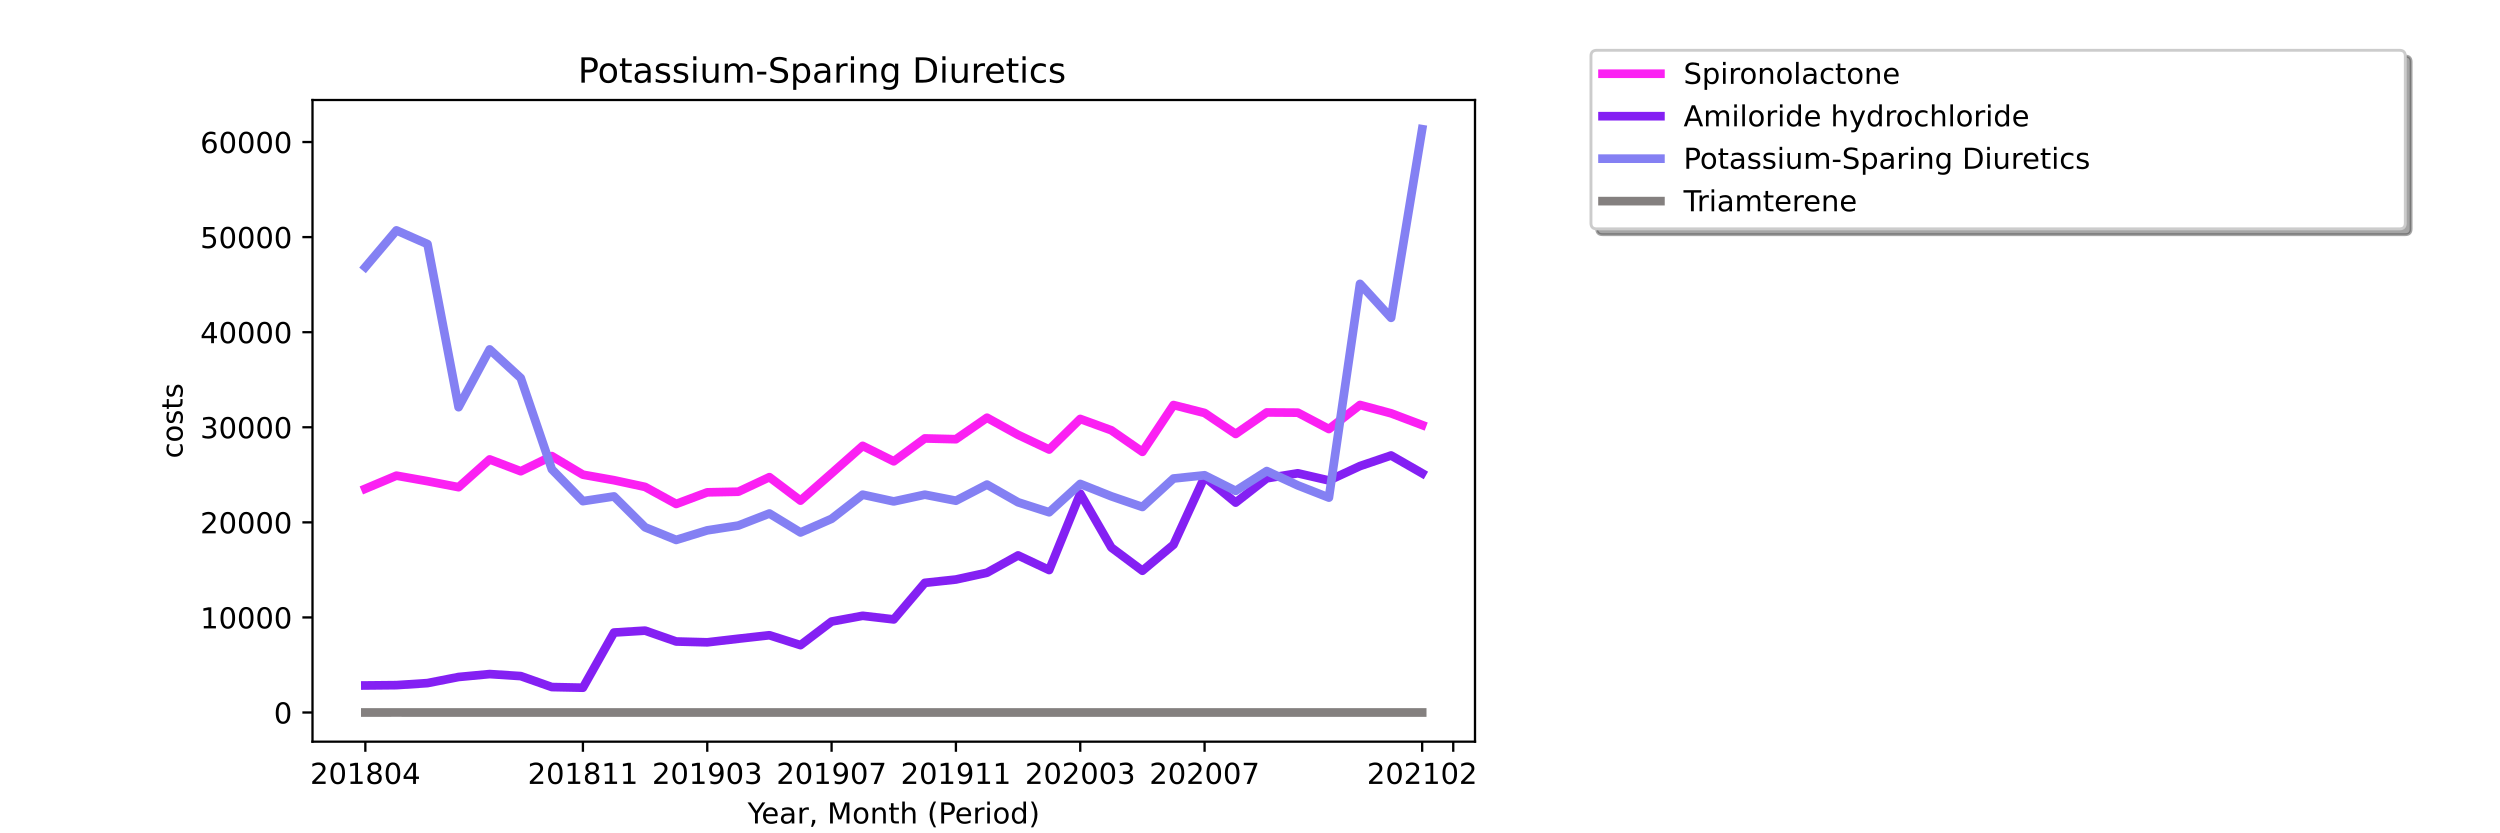 <?xml version="1.0" encoding="utf-8" standalone="no"?>
<!DOCTYPE svg PUBLIC "-//W3C//DTD SVG 1.1//EN"
  "http://www.w3.org/Graphics/SVG/1.1/DTD/svg11.dtd">
<!-- Created with matplotlib (https://matplotlib.org/) -->
<svg height="288pt" version="1.1" viewBox="0 0 864 288" width="864pt" xmlns="http://www.w3.org/2000/svg" xmlns:xlink="http://www.w3.org/1999/xlink">
 <defs>
  <style type="text/css">*{stroke-linecap:butt;stroke-linejoin:round;}</style>
 </defs>
 <g id="figure_1">
  <g id="patch_1">
   <path d="M 0 288 
L 864 288 
L 864 0 
L 0 0 
z
" style="fill:#ffffff;"/>
  </g>
  <g id="axes_1">
   <g id="patch_2">
    <path d="M 108 256.32 
L 509.76 256.32 
L 509.76 34.56 
L 108 34.56 
z
" style="fill:#ffffff;"/>
   </g>
   <g id="matplotlib.axis_1">
    <g id="xtick_1">
     <g id="line2d_1">
      <defs>
       <path d="M 0 0 
L 0 3.5 
" id="m8d2b2cc344" style="stroke:#000000;stroke-width:0.8;"/>
      </defs>
      <g>
       <use style="stroke:#000000;stroke-width:0.8;" x="126.262" xlink:href="#m8d2b2cc344" y="256.32"/>
      </g>
     </g>
     <g id="text_1">
      <!-- 201804 -->
      <g transform="translate(107.174 270.918)scale(0.1 -0.1)">
       <defs>
        <path d="M 19.188 8.297 
L 53.609 8.297 
L 53.609 0 
L 7.328 0 
L 7.328 8.297 
Q 12.938 14.109 22.625 23.891 
Q 32.328 33.688 34.812 36.531 
Q 39.547 41.844 41.422 45.531 
Q 43.312 49.219 43.312 52.781 
Q 43.312 58.594 39.234 62.25 
Q 35.156 65.922 28.609 65.922 
Q 23.969 65.922 18.812 64.312 
Q 13.672 62.703 7.812 59.422 
L 7.812 69.391 
Q 13.766 71.781 18.938 73 
Q 24.125 74.219 28.422 74.219 
Q 39.75 74.219 46.484 68.547 
Q 53.219 62.891 53.219 53.422 
Q 53.219 48.922 51.531 44.891 
Q 49.859 40.875 45.406 35.406 
Q 44.188 33.984 37.641 27.219 
Q 31.109 20.453 19.188 8.297 
z
" id="DejaVuSans-50"/>
        <path d="M 31.781 66.406 
Q 24.172 66.406 20.328 58.906 
Q 16.5 51.422 16.5 36.375 
Q 16.5 21.391 20.328 13.891 
Q 24.172 6.391 31.781 6.391 
Q 39.453 6.391 43.281 13.891 
Q 47.125 21.391 47.125 36.375 
Q 47.125 51.422 43.281 58.906 
Q 39.453 66.406 31.781 66.406 
z
M 31.781 74.219 
Q 44.047 74.219 50.516 64.516 
Q 56.984 54.828 56.984 36.375 
Q 56.984 17.969 50.516 8.266 
Q 44.047 -1.422 31.781 -1.422 
Q 19.531 -1.422 13.062 8.266 
Q 6.594 17.969 6.594 36.375 
Q 6.594 54.828 13.062 64.516 
Q 19.531 74.219 31.781 74.219 
z
" id="DejaVuSans-48"/>
        <path d="M 12.406 8.297 
L 28.516 8.297 
L 28.516 63.922 
L 10.984 60.406 
L 10.984 69.391 
L 28.422 72.906 
L 38.281 72.906 
L 38.281 8.297 
L 54.391 8.297 
L 54.391 0 
L 12.406 0 
z
" id="DejaVuSans-49"/>
        <path d="M 31.781 34.625 
Q 24.75 34.625 20.719 30.859 
Q 16.703 27.094 16.703 20.516 
Q 16.703 13.922 20.719 10.156 
Q 24.75 6.391 31.781 6.391 
Q 38.812 6.391 42.859 10.172 
Q 46.922 13.969 46.922 20.516 
Q 46.922 27.094 42.891 30.859 
Q 38.875 34.625 31.781 34.625 
z
M 21.922 38.812 
Q 15.578 40.375 12.031 44.719 
Q 8.5 49.078 8.5 55.328 
Q 8.5 64.062 14.719 69.141 
Q 20.953 74.219 31.781 74.219 
Q 42.672 74.219 48.875 69.141 
Q 55.078 64.062 55.078 55.328 
Q 55.078 49.078 51.531 44.719 
Q 48 40.375 41.703 38.812 
Q 48.828 37.156 52.797 32.312 
Q 56.781 27.484 56.781 20.516 
Q 56.781 9.906 50.312 4.234 
Q 43.844 -1.422 31.781 -1.422 
Q 19.734 -1.422 13.25 4.234 
Q 6.781 9.906 6.781 20.516 
Q 6.781 27.484 10.781 32.312 
Q 14.797 37.156 21.922 38.812 
z
M 18.312 54.391 
Q 18.312 48.734 21.844 45.562 
Q 25.391 42.391 31.781 42.391 
Q 38.141 42.391 41.719 45.562 
Q 45.312 48.734 45.312 54.391 
Q 45.312 60.062 41.719 63.234 
Q 38.141 66.406 31.781 66.406 
Q 25.391 66.406 21.844 63.234 
Q 18.312 60.062 18.312 54.391 
z
" id="DejaVuSans-56"/>
        <path d="M 37.797 64.312 
L 12.891 25.391 
L 37.797 25.391 
z
M 35.203 72.906 
L 47.609 72.906 
L 47.609 25.391 
L 58.016 25.391 
L 58.016 17.188 
L 47.609 17.188 
L 47.609 0 
L 37.797 0 
L 37.797 17.188 
L 4.891 17.188 
L 4.891 26.703 
z
" id="DejaVuSans-52"/>
       </defs>
       <use xlink:href="#DejaVuSans-50"/>
       <use x="63.623" xlink:href="#DejaVuSans-48"/>
       <use x="127.246" xlink:href="#DejaVuSans-49"/>
       <use x="190.869" xlink:href="#DejaVuSans-56"/>
       <use x="254.492" xlink:href="#DejaVuSans-48"/>
       <use x="318.115" xlink:href="#DejaVuSans-52"/>
      </g>
     </g>
    </g>
    <g id="xtick_2">
     <g id="line2d_2">
      <g>
       <use style="stroke:#000000;stroke-width:0.8;" x="201.458" xlink:href="#m8d2b2cc344" y="256.32"/>
      </g>
     </g>
     <g id="text_2">
      <!-- 201811 -->
      <g transform="translate(182.37 270.918)scale(0.1 -0.1)">
       <use xlink:href="#DejaVuSans-50"/>
       <use x="63.623" xlink:href="#DejaVuSans-48"/>
       <use x="127.246" xlink:href="#DejaVuSans-49"/>
       <use x="190.869" xlink:href="#DejaVuSans-56"/>
       <use x="254.492" xlink:href="#DejaVuSans-49"/>
       <use x="318.115" xlink:href="#DejaVuSans-49"/>
      </g>
     </g>
    </g>
    <g id="xtick_3">
     <g id="line2d_3">
      <g>
       <use style="stroke:#000000;stroke-width:0.8;" x="244.427" xlink:href="#m8d2b2cc344" y="256.32"/>
      </g>
     </g>
     <g id="text_3">
      <!-- 201903 -->
      <g transform="translate(225.339 270.918)scale(0.1 -0.1)">
       <defs>
        <path d="M 10.984 1.516 
L 10.984 10.5 
Q 14.703 8.734 18.5 7.812 
Q 22.312 6.891 25.984 6.891 
Q 35.75 6.891 40.891 13.453 
Q 46.047 20.016 46.781 33.406 
Q 43.953 29.203 39.594 26.953 
Q 35.25 24.703 29.984 24.703 
Q 19.047 24.703 12.672 31.312 
Q 6.297 37.938 6.297 49.422 
Q 6.297 60.641 12.938 67.422 
Q 19.578 74.219 30.609 74.219 
Q 43.266 74.219 49.922 64.516 
Q 56.594 54.828 56.594 36.375 
Q 56.594 19.141 48.406 8.859 
Q 40.234 -1.422 26.422 -1.422 
Q 22.703 -1.422 18.891 -0.688 
Q 15.094 0.047 10.984 1.516 
z
M 30.609 32.422 
Q 37.25 32.422 41.125 36.953 
Q 45.016 41.5 45.016 49.422 
Q 45.016 57.281 41.125 61.844 
Q 37.25 66.406 30.609 66.406 
Q 23.969 66.406 20.094 61.844 
Q 16.219 57.281 16.219 49.422 
Q 16.219 41.5 20.094 36.953 
Q 23.969 32.422 30.609 32.422 
z
" id="DejaVuSans-57"/>
        <path d="M 40.578 39.312 
Q 47.656 37.797 51.625 33 
Q 55.609 28.219 55.609 21.188 
Q 55.609 10.406 48.188 4.484 
Q 40.766 -1.422 27.094 -1.422 
Q 22.516 -1.422 17.656 -0.516 
Q 12.797 0.391 7.625 2.203 
L 7.625 11.719 
Q 11.719 9.328 16.594 8.109 
Q 21.484 6.891 26.812 6.891 
Q 36.078 6.891 40.938 10.547 
Q 45.797 14.203 45.797 21.188 
Q 45.797 27.641 41.281 31.266 
Q 36.766 34.906 28.719 34.906 
L 20.219 34.906 
L 20.219 43.016 
L 29.109 43.016 
Q 36.375 43.016 40.234 45.922 
Q 44.094 48.828 44.094 54.297 
Q 44.094 59.906 40.109 62.906 
Q 36.141 65.922 28.719 65.922 
Q 24.656 65.922 20.016 65.031 
Q 15.375 64.156 9.812 62.312 
L 9.812 71.094 
Q 15.438 72.656 20.344 73.438 
Q 25.25 74.219 29.594 74.219 
Q 40.828 74.219 47.359 69.109 
Q 53.906 64.016 53.906 55.328 
Q 53.906 49.266 50.438 45.094 
Q 46.969 40.922 40.578 39.312 
z
" id="DejaVuSans-51"/>
       </defs>
       <use xlink:href="#DejaVuSans-50"/>
       <use x="63.623" xlink:href="#DejaVuSans-48"/>
       <use x="127.246" xlink:href="#DejaVuSans-49"/>
       <use x="190.869" xlink:href="#DejaVuSans-57"/>
       <use x="254.492" xlink:href="#DejaVuSans-48"/>
       <use x="318.115" xlink:href="#DejaVuSans-51"/>
      </g>
     </g>
    </g>
    <g id="xtick_4">
     <g id="line2d_4">
      <g>
       <use style="stroke:#000000;stroke-width:0.8;" x="287.396" xlink:href="#m8d2b2cc344" y="256.32"/>
      </g>
     </g>
     <g id="text_4">
      <!-- 201907 -->
      <g transform="translate(268.308 270.918)scale(0.1 -0.1)">
       <defs>
        <path d="M 8.203 72.906 
L 55.078 72.906 
L 55.078 68.703 
L 28.609 0 
L 18.312 0 
L 43.219 64.594 
L 8.203 64.594 
z
" id="DejaVuSans-55"/>
       </defs>
       <use xlink:href="#DejaVuSans-50"/>
       <use x="63.623" xlink:href="#DejaVuSans-48"/>
       <use x="127.246" xlink:href="#DejaVuSans-49"/>
       <use x="190.869" xlink:href="#DejaVuSans-57"/>
       <use x="254.492" xlink:href="#DejaVuSans-48"/>
       <use x="318.115" xlink:href="#DejaVuSans-55"/>
      </g>
     </g>
    </g>
    <g id="xtick_5">
     <g id="line2d_5">
      <g>
       <use style="stroke:#000000;stroke-width:0.8;" x="330.364" xlink:href="#m8d2b2cc344" y="256.32"/>
      </g>
     </g>
     <g id="text_5">
      <!-- 201911 -->
      <g transform="translate(311.277 270.918)scale(0.1 -0.1)">
       <use xlink:href="#DejaVuSans-50"/>
       <use x="63.623" xlink:href="#DejaVuSans-48"/>
       <use x="127.246" xlink:href="#DejaVuSans-49"/>
       <use x="190.869" xlink:href="#DejaVuSans-57"/>
       <use x="254.492" xlink:href="#DejaVuSans-49"/>
       <use x="318.115" xlink:href="#DejaVuSans-49"/>
      </g>
     </g>
    </g>
    <g id="xtick_6">
     <g id="line2d_6">
      <g>
       <use style="stroke:#000000;stroke-width:0.8;" x="373.333" xlink:href="#m8d2b2cc344" y="256.32"/>
      </g>
     </g>
     <g id="text_6">
      <!-- 202003 -->
      <g transform="translate(354.246 270.918)scale(0.1 -0.1)">
       <use xlink:href="#DejaVuSans-50"/>
       <use x="63.623" xlink:href="#DejaVuSans-48"/>
       <use x="127.246" xlink:href="#DejaVuSans-50"/>
       <use x="190.869" xlink:href="#DejaVuSans-48"/>
       <use x="254.492" xlink:href="#DejaVuSans-48"/>
       <use x="318.115" xlink:href="#DejaVuSans-51"/>
      </g>
     </g>
    </g>
    <g id="xtick_7">
     <g id="line2d_7">
      <g>
       <use style="stroke:#000000;stroke-width:0.8;" x="416.302" xlink:href="#m8d2b2cc344" y="256.32"/>
      </g>
     </g>
     <g id="text_7">
      <!-- 202007 -->
      <g transform="translate(397.215 270.918)scale(0.1 -0.1)">
       <use xlink:href="#DejaVuSans-50"/>
       <use x="63.623" xlink:href="#DejaVuSans-48"/>
       <use x="127.246" xlink:href="#DejaVuSans-50"/>
       <use x="190.869" xlink:href="#DejaVuSans-48"/>
       <use x="254.492" xlink:href="#DejaVuSans-48"/>
       <use x="318.115" xlink:href="#DejaVuSans-55"/>
      </g>
     </g>
    </g>
    <g id="xtick_8">
     <g id="line2d_8">
      <g>
       <use style="stroke:#000000;stroke-width:0.8;" x="491.498" xlink:href="#m8d2b2cc344" y="256.32"/>
      </g>
     </g>
     <g id="text_8">
      <!-- 202102 -->
      <g transform="translate(472.411 270.918)scale(0.1 -0.1)">
       <use xlink:href="#DejaVuSans-50"/>
       <use x="63.623" xlink:href="#DejaVuSans-48"/>
       <use x="127.246" xlink:href="#DejaVuSans-50"/>
       <use x="190.869" xlink:href="#DejaVuSans-49"/>
       <use x="254.492" xlink:href="#DejaVuSans-48"/>
       <use x="318.115" xlink:href="#DejaVuSans-50"/>
      </g>
     </g>
    </g>
    <g id="xtick_9">
     <g id="line2d_9">
      <g>
       <use style="stroke:#000000;stroke-width:0.8;" x="502.24" xlink:href="#m8d2b2cc344" y="256.32"/>
      </g>
     </g>
    </g>
    <g id="text_9">
     <!-- Year, Month (Period) -->
     <g transform="translate(258.364 284.597)scale(0.1 -0.1)">
      <defs>
       <path d="M -0.203 72.906 
L 10.406 72.906 
L 30.609 42.922 
L 50.688 72.906 
L 61.281 72.906 
L 35.5 34.719 
L 35.5 0 
L 25.594 0 
L 25.594 34.719 
z
" id="DejaVuSans-89"/>
       <path d="M 56.203 29.594 
L 56.203 25.203 
L 14.891 25.203 
Q 15.484 15.922 20.484 11.062 
Q 25.484 6.203 34.422 6.203 
Q 39.594 6.203 44.453 7.469 
Q 49.312 8.734 54.109 11.281 
L 54.109 2.781 
Q 49.266 0.734 44.188 -0.344 
Q 39.109 -1.422 33.891 -1.422 
Q 20.797 -1.422 13.156 6.188 
Q 5.516 13.812 5.516 26.812 
Q 5.516 40.234 12.766 48.109 
Q 20.016 56 32.328 56 
Q 43.359 56 49.781 48.891 
Q 56.203 41.797 56.203 29.594 
z
M 47.219 32.234 
Q 47.125 39.594 43.094 43.984 
Q 39.062 48.391 32.422 48.391 
Q 24.906 48.391 20.391 44.141 
Q 15.875 39.891 15.188 32.172 
z
" id="DejaVuSans-101"/>
       <path d="M 34.281 27.484 
Q 23.391 27.484 19.188 25 
Q 14.984 22.516 14.984 16.5 
Q 14.984 11.719 18.141 8.906 
Q 21.297 6.109 26.703 6.109 
Q 34.188 6.109 38.703 11.406 
Q 43.219 16.703 43.219 25.484 
L 43.219 27.484 
z
M 52.203 31.203 
L 52.203 0 
L 43.219 0 
L 43.219 8.297 
Q 40.141 3.328 35.547 0.953 
Q 30.953 -1.422 24.312 -1.422 
Q 15.922 -1.422 10.953 3.297 
Q 6 8.016 6 15.922 
Q 6 25.141 12.172 29.828 
Q 18.359 34.516 30.609 34.516 
L 43.219 34.516 
L 43.219 35.406 
Q 43.219 41.609 39.141 45 
Q 35.062 48.391 27.688 48.391 
Q 23 48.391 18.547 47.266 
Q 14.109 46.141 10.016 43.891 
L 10.016 52.203 
Q 14.938 54.109 19.578 55.047 
Q 24.219 56 28.609 56 
Q 40.484 56 46.344 49.844 
Q 52.203 43.703 52.203 31.203 
z
" id="DejaVuSans-97"/>
       <path d="M 41.109 46.297 
Q 39.594 47.172 37.812 47.578 
Q 36.031 48 33.891 48 
Q 26.266 48 22.188 43.047 
Q 18.109 38.094 18.109 28.812 
L 18.109 0 
L 9.078 0 
L 9.078 54.688 
L 18.109 54.688 
L 18.109 46.188 
Q 20.953 51.172 25.484 53.578 
Q 30.031 56 36.531 56 
Q 37.453 56 38.578 55.875 
Q 39.703 55.766 41.062 55.516 
z
" id="DejaVuSans-114"/>
       <path d="M 11.719 12.406 
L 22.016 12.406 
L 22.016 4 
L 14.016 -11.625 
L 7.719 -11.625 
L 11.719 4 
z
" id="DejaVuSans-44"/>
       <path id="DejaVuSans-32"/>
       <path d="M 9.812 72.906 
L 24.516 72.906 
L 43.109 23.297 
L 61.812 72.906 
L 76.516 72.906 
L 76.516 0 
L 66.891 0 
L 66.891 64.016 
L 48.094 14.016 
L 38.188 14.016 
L 19.391 64.016 
L 19.391 0 
L 9.812 0 
z
" id="DejaVuSans-77"/>
       <path d="M 30.609 48.391 
Q 23.391 48.391 19.188 42.75 
Q 14.984 37.109 14.984 27.297 
Q 14.984 17.484 19.156 11.844 
Q 23.344 6.203 30.609 6.203 
Q 37.797 6.203 41.984 11.859 
Q 46.188 17.531 46.188 27.297 
Q 46.188 37.016 41.984 42.703 
Q 37.797 48.391 30.609 48.391 
z
M 30.609 56 
Q 42.328 56 49.016 48.375 
Q 55.719 40.766 55.719 27.297 
Q 55.719 13.875 49.016 6.219 
Q 42.328 -1.422 30.609 -1.422 
Q 18.844 -1.422 12.172 6.219 
Q 5.516 13.875 5.516 27.297 
Q 5.516 40.766 12.172 48.375 
Q 18.844 56 30.609 56 
z
" id="DejaVuSans-111"/>
       <path d="M 54.891 33.016 
L 54.891 0 
L 45.906 0 
L 45.906 32.719 
Q 45.906 40.484 42.875 44.328 
Q 39.844 48.188 33.797 48.188 
Q 26.516 48.188 22.312 43.547 
Q 18.109 38.922 18.109 30.906 
L 18.109 0 
L 9.078 0 
L 9.078 54.688 
L 18.109 54.688 
L 18.109 46.188 
Q 21.344 51.125 25.703 53.562 
Q 30.078 56 35.797 56 
Q 45.219 56 50.047 50.172 
Q 54.891 44.344 54.891 33.016 
z
" id="DejaVuSans-110"/>
       <path d="M 18.312 70.219 
L 18.312 54.688 
L 36.812 54.688 
L 36.812 47.703 
L 18.312 47.703 
L 18.312 18.016 
Q 18.312 11.328 20.141 9.422 
Q 21.969 7.516 27.594 7.516 
L 36.812 7.516 
L 36.812 0 
L 27.594 0 
Q 17.188 0 13.234 3.875 
Q 9.281 7.766 9.281 18.016 
L 9.281 47.703 
L 2.688 47.703 
L 2.688 54.688 
L 9.281 54.688 
L 9.281 70.219 
z
" id="DejaVuSans-116"/>
       <path d="M 54.891 33.016 
L 54.891 0 
L 45.906 0 
L 45.906 32.719 
Q 45.906 40.484 42.875 44.328 
Q 39.844 48.188 33.797 48.188 
Q 26.516 48.188 22.312 43.547 
Q 18.109 38.922 18.109 30.906 
L 18.109 0 
L 9.078 0 
L 9.078 75.984 
L 18.109 75.984 
L 18.109 46.188 
Q 21.344 51.125 25.703 53.562 
Q 30.078 56 35.797 56 
Q 45.219 56 50.047 50.172 
Q 54.891 44.344 54.891 33.016 
z
" id="DejaVuSans-104"/>
       <path d="M 31 75.875 
Q 24.469 64.656 21.281 53.656 
Q 18.109 42.672 18.109 31.391 
Q 18.109 20.125 21.312 9.062 
Q 24.516 -2 31 -13.188 
L 23.188 -13.188 
Q 15.875 -1.703 12.234 9.375 
Q 8.594 20.453 8.594 31.391 
Q 8.594 42.281 12.203 53.312 
Q 15.828 64.359 23.188 75.875 
z
" id="DejaVuSans-40"/>
       <path d="M 19.672 64.797 
L 19.672 37.406 
L 32.078 37.406 
Q 38.969 37.406 42.719 40.969 
Q 46.484 44.531 46.484 51.125 
Q 46.484 57.672 42.719 61.234 
Q 38.969 64.797 32.078 64.797 
z
M 9.812 72.906 
L 32.078 72.906 
Q 44.344 72.906 50.609 67.359 
Q 56.891 61.812 56.891 51.125 
Q 56.891 40.328 50.609 34.812 
Q 44.344 29.297 32.078 29.297 
L 19.672 29.297 
L 19.672 0 
L 9.812 0 
z
" id="DejaVuSans-80"/>
       <path d="M 9.422 54.688 
L 18.406 54.688 
L 18.406 0 
L 9.422 0 
z
M 9.422 75.984 
L 18.406 75.984 
L 18.406 64.594 
L 9.422 64.594 
z
" id="DejaVuSans-105"/>
       <path d="M 45.406 46.391 
L 45.406 75.984 
L 54.391 75.984 
L 54.391 0 
L 45.406 0 
L 45.406 8.203 
Q 42.578 3.328 38.25 0.953 
Q 33.938 -1.422 27.875 -1.422 
Q 17.969 -1.422 11.734 6.484 
Q 5.516 14.406 5.516 27.297 
Q 5.516 40.188 11.734 48.094 
Q 17.969 56 27.875 56 
Q 33.938 56 38.25 53.625 
Q 42.578 51.266 45.406 46.391 
z
M 14.797 27.297 
Q 14.797 17.391 18.875 11.75 
Q 22.953 6.109 30.078 6.109 
Q 37.203 6.109 41.297 11.75 
Q 45.406 17.391 45.406 27.297 
Q 45.406 37.203 41.297 42.844 
Q 37.203 48.484 30.078 48.484 
Q 22.953 48.484 18.875 42.844 
Q 14.797 37.203 14.797 27.297 
z
" id="DejaVuSans-100"/>
       <path d="M 8.016 75.875 
L 15.828 75.875 
Q 23.141 64.359 26.781 53.312 
Q 30.422 42.281 30.422 31.391 
Q 30.422 20.453 26.781 9.375 
Q 23.141 -1.703 15.828 -13.188 
L 8.016 -13.188 
Q 14.5 -2 17.703 9.062 
Q 20.906 20.125 20.906 31.391 
Q 20.906 42.672 17.703 53.656 
Q 14.5 64.656 8.016 75.875 
z
" id="DejaVuSans-41"/>
      </defs>
      <use xlink:href="#DejaVuSans-89"/>
      <use x="47.834" xlink:href="#DejaVuSans-101"/>
      <use x="109.357" xlink:href="#DejaVuSans-97"/>
      <use x="170.637" xlink:href="#DejaVuSans-114"/>
      <use x="211.75" xlink:href="#DejaVuSans-44"/>
      <use x="243.537" xlink:href="#DejaVuSans-32"/>
      <use x="275.324" xlink:href="#DejaVuSans-77"/>
      <use x="361.604" xlink:href="#DejaVuSans-111"/>
      <use x="422.785" xlink:href="#DejaVuSans-110"/>
      <use x="486.164" xlink:href="#DejaVuSans-116"/>
      <use x="525.373" xlink:href="#DejaVuSans-104"/>
      <use x="588.752" xlink:href="#DejaVuSans-32"/>
      <use x="620.539" xlink:href="#DejaVuSans-40"/>
      <use x="659.553" xlink:href="#DejaVuSans-80"/>
      <use x="716.23" xlink:href="#DejaVuSans-101"/>
      <use x="777.754" xlink:href="#DejaVuSans-114"/>
      <use x="818.867" xlink:href="#DejaVuSans-105"/>
      <use x="846.65" xlink:href="#DejaVuSans-111"/>
      <use x="907.832" xlink:href="#DejaVuSans-100"/>
      <use x="971.309" xlink:href="#DejaVuSans-41"/>
     </g>
    </g>
   </g>
   <g id="matplotlib.axis_2">
    <g id="ytick_1">
     <g id="line2d_10">
      <defs>
       <path d="M 0 0 
L -3.5 0 
" id="m91f4736979" style="stroke:#000000;stroke-width:0.8;"/>
      </defs>
      <g>
       <use style="stroke:#000000;stroke-width:0.8;" x="108" xlink:href="#m91f4736979" y="246.24"/>
      </g>
     </g>
     <g id="text_10">
      <!-- 0 -->
      <g transform="translate(94.638 250.039)scale(0.1 -0.1)">
       <use xlink:href="#DejaVuSans-48"/>
      </g>
     </g>
    </g>
    <g id="ytick_2">
     <g id="line2d_11">
      <g>
       <use style="stroke:#000000;stroke-width:0.8;" x="108" xlink:href="#m91f4736979" y="213.382"/>
      </g>
     </g>
     <g id="text_11">
      <!-- 10000 -->
      <g transform="translate(69.188 217.181)scale(0.1 -0.1)">
       <use xlink:href="#DejaVuSans-49"/>
       <use x="63.623" xlink:href="#DejaVuSans-48"/>
       <use x="127.246" xlink:href="#DejaVuSans-48"/>
       <use x="190.869" xlink:href="#DejaVuSans-48"/>
       <use x="254.492" xlink:href="#DejaVuSans-48"/>
      </g>
     </g>
    </g>
    <g id="ytick_3">
     <g id="line2d_12">
      <g>
       <use style="stroke:#000000;stroke-width:0.8;" x="108" xlink:href="#m91f4736979" y="180.523"/>
      </g>
     </g>
     <g id="text_12">
      <!-- 20000 -->
      <g transform="translate(69.188 184.322)scale(0.1 -0.1)">
       <use xlink:href="#DejaVuSans-50"/>
       <use x="63.623" xlink:href="#DejaVuSans-48"/>
       <use x="127.246" xlink:href="#DejaVuSans-48"/>
       <use x="190.869" xlink:href="#DejaVuSans-48"/>
       <use x="254.492" xlink:href="#DejaVuSans-48"/>
      </g>
     </g>
    </g>
    <g id="ytick_4">
     <g id="line2d_13">
      <g>
       <use style="stroke:#000000;stroke-width:0.8;" x="108" xlink:href="#m91f4736979" y="147.665"/>
      </g>
     </g>
     <g id="text_13">
      <!-- 30000 -->
      <g transform="translate(69.188 151.464)scale(0.1 -0.1)">
       <use xlink:href="#DejaVuSans-51"/>
       <use x="63.623" xlink:href="#DejaVuSans-48"/>
       <use x="127.246" xlink:href="#DejaVuSans-48"/>
       <use x="190.869" xlink:href="#DejaVuSans-48"/>
       <use x="254.492" xlink:href="#DejaVuSans-48"/>
      </g>
     </g>
    </g>
    <g id="ytick_5">
     <g id="line2d_14">
      <g>
       <use style="stroke:#000000;stroke-width:0.8;" x="108" xlink:href="#m91f4736979" y="114.806"/>
      </g>
     </g>
     <g id="text_14">
      <!-- 40000 -->
      <g transform="translate(69.188 118.605)scale(0.1 -0.1)">
       <use xlink:href="#DejaVuSans-52"/>
       <use x="63.623" xlink:href="#DejaVuSans-48"/>
       <use x="127.246" xlink:href="#DejaVuSans-48"/>
       <use x="190.869" xlink:href="#DejaVuSans-48"/>
       <use x="254.492" xlink:href="#DejaVuSans-48"/>
      </g>
     </g>
    </g>
    <g id="ytick_6">
     <g id="line2d_15">
      <g>
       <use style="stroke:#000000;stroke-width:0.8;" x="108" xlink:href="#m91f4736979" y="81.948"/>
      </g>
     </g>
     <g id="text_15">
      <!-- 50000 -->
      <g transform="translate(69.188 85.747)scale(0.1 -0.1)">
       <defs>
        <path d="M 10.797 72.906 
L 49.516 72.906 
L 49.516 64.594 
L 19.828 64.594 
L 19.828 46.734 
Q 21.969 47.469 24.109 47.828 
Q 26.266 48.188 28.422 48.188 
Q 40.625 48.188 47.75 41.5 
Q 54.891 34.812 54.891 23.391 
Q 54.891 11.625 47.562 5.094 
Q 40.234 -1.422 26.906 -1.422 
Q 22.312 -1.422 17.547 -0.641 
Q 12.797 0.141 7.719 1.703 
L 7.719 11.625 
Q 12.109 9.234 16.797 8.062 
Q 21.484 6.891 26.703 6.891 
Q 35.156 6.891 40.078 11.328 
Q 45.016 15.766 45.016 23.391 
Q 45.016 31 40.078 35.438 
Q 35.156 39.891 26.703 39.891 
Q 22.75 39.891 18.812 39.016 
Q 14.891 38.141 10.797 36.281 
z
" id="DejaVuSans-53"/>
       </defs>
       <use xlink:href="#DejaVuSans-53"/>
       <use x="63.623" xlink:href="#DejaVuSans-48"/>
       <use x="127.246" xlink:href="#DejaVuSans-48"/>
       <use x="190.869" xlink:href="#DejaVuSans-48"/>
       <use x="254.492" xlink:href="#DejaVuSans-48"/>
      </g>
     </g>
    </g>
    <g id="ytick_7">
     <g id="line2d_16">
      <g>
       <use style="stroke:#000000;stroke-width:0.8;" x="108" xlink:href="#m91f4736979" y="49.089"/>
      </g>
     </g>
     <g id="text_16">
      <!-- 60000 -->
      <g transform="translate(69.188 52.888)scale(0.1 -0.1)">
       <defs>
        <path d="M 33.016 40.375 
Q 26.375 40.375 22.484 35.828 
Q 18.609 31.297 18.609 23.391 
Q 18.609 15.531 22.484 10.953 
Q 26.375 6.391 33.016 6.391 
Q 39.656 6.391 43.531 10.953 
Q 47.406 15.531 47.406 23.391 
Q 47.406 31.297 43.531 35.828 
Q 39.656 40.375 33.016 40.375 
z
M 52.594 71.297 
L 52.594 62.312 
Q 48.875 64.062 45.094 64.984 
Q 41.312 65.922 37.594 65.922 
Q 27.828 65.922 22.672 59.328 
Q 17.531 52.734 16.797 39.406 
Q 19.672 43.656 24.016 45.922 
Q 28.375 48.188 33.594 48.188 
Q 44.578 48.188 50.953 41.516 
Q 57.328 34.859 57.328 23.391 
Q 57.328 12.156 50.688 5.359 
Q 44.047 -1.422 33.016 -1.422 
Q 20.359 -1.422 13.672 8.266 
Q 6.984 17.969 6.984 36.375 
Q 6.984 53.656 15.188 63.938 
Q 23.391 74.219 37.203 74.219 
Q 40.922 74.219 44.703 73.484 
Q 48.484 72.75 52.594 71.297 
z
" id="DejaVuSans-54"/>
       </defs>
       <use xlink:href="#DejaVuSans-54"/>
       <use x="63.623" xlink:href="#DejaVuSans-48"/>
       <use x="127.246" xlink:href="#DejaVuSans-48"/>
       <use x="190.869" xlink:href="#DejaVuSans-48"/>
       <use x="254.492" xlink:href="#DejaVuSans-48"/>
      </g>
     </g>
    </g>
    <g id="text_17">
     <!-- costs -->
     <g transform="translate(63.108 158.418)rotate(-90)scale(0.1 -0.1)">
      <defs>
       <path d="M 48.781 52.594 
L 48.781 44.188 
Q 44.969 46.297 41.141 47.344 
Q 37.312 48.391 33.406 48.391 
Q 24.656 48.391 19.812 42.844 
Q 14.984 37.312 14.984 27.297 
Q 14.984 17.281 19.812 11.734 
Q 24.656 6.203 33.406 6.203 
Q 37.312 6.203 41.141 7.25 
Q 44.969 8.297 48.781 10.406 
L 48.781 2.094 
Q 45.016 0.344 40.984 -0.531 
Q 36.969 -1.422 32.422 -1.422 
Q 20.062 -1.422 12.781 6.344 
Q 5.516 14.109 5.516 27.297 
Q 5.516 40.672 12.859 48.328 
Q 20.219 56 33.016 56 
Q 37.156 56 41.109 55.141 
Q 45.062 54.297 48.781 52.594 
z
" id="DejaVuSans-99"/>
       <path d="M 44.281 53.078 
L 44.281 44.578 
Q 40.484 46.531 36.375 47.5 
Q 32.281 48.484 27.875 48.484 
Q 21.188 48.484 17.844 46.438 
Q 14.5 44.391 14.5 40.281 
Q 14.5 37.156 16.891 35.375 
Q 19.281 33.594 26.516 31.984 
L 29.594 31.297 
Q 39.156 29.25 43.188 25.516 
Q 47.219 21.781 47.219 15.094 
Q 47.219 7.469 41.188 3.016 
Q 35.156 -1.422 24.609 -1.422 
Q 20.219 -1.422 15.453 -0.562 
Q 10.688 0.297 5.422 2 
L 5.422 11.281 
Q 10.406 8.688 15.234 7.391 
Q 20.062 6.109 24.812 6.109 
Q 31.156 6.109 34.562 8.281 
Q 37.984 10.453 37.984 14.406 
Q 37.984 18.062 35.516 20.016 
Q 33.062 21.969 24.703 23.781 
L 21.578 24.516 
Q 13.234 26.266 9.516 29.906 
Q 5.812 33.547 5.812 39.891 
Q 5.812 47.609 11.281 51.797 
Q 16.75 56 26.812 56 
Q 31.781 56 36.172 55.266 
Q 40.578 54.547 44.281 53.078 
z
" id="DejaVuSans-115"/>
      </defs>
      <use xlink:href="#DejaVuSans-99"/>
      <use x="54.98" xlink:href="#DejaVuSans-111"/>
      <use x="116.162" xlink:href="#DejaVuSans-115"/>
      <use x="168.262" xlink:href="#DejaVuSans-116"/>
      <use x="207.471" xlink:href="#DejaVuSans-115"/>
     </g>
    </g>
   </g>
   <g id="line2d_17">
    <path clip-path="url(#p39d84e2b36)" d="M 126.262 168.908 
L 137.004 164.389 
L 147.746 166.295 
L 158.489 168.372 
L 169.231 158.777 
L 179.973 162.862 
L 190.715 157.631 
L 201.458 164.054 
L 212.2 165.963 
L 222.942 168.277 
L 233.684 174.171 
L 244.427 170.156 
L 255.169 169.933 
L 265.911 164.905 
L 276.653 173.012 
L 287.396 163.588 
L 298.138 154.092 
L 308.88 159.431 
L 319.622 151.522 
L 330.364 151.792 
L 341.107 144.366 
L 351.849 150.29 
L 362.591 155.357 
L 373.333 144.789 
L 384.076 148.706 
L 394.818 156.155 
L 405.56 139.989 
L 416.302 142.716 
L 427.045 149.974 
L 437.787 142.539 
L 448.529 142.617 
L 459.271 148.276 
L 470.014 139.959 
L 480.756 142.844 
L 491.498 146.899 
" style="fill:none;stroke:#fb20f3;stroke-linecap:square;stroke-width:3;"/>
   </g>
   <g id="line2d_18">
    <path clip-path="url(#p39d84e2b36)" d="M 126.262 236.898 
L 137.004 236.787 
L 147.746 236.077 
L 158.489 233.967 
L 169.231 232.962 
L 179.973 233.662 
L 190.715 237.447 
L 201.458 237.674 
L 212.2 218.603 
L 222.942 217.946 
L 233.684 221.698 
L 244.427 221.987 
L 255.169 220.739 
L 265.911 219.539 
L 276.653 222.956 
L 287.396 214.804 
L 298.138 212.82 
L 308.88 214.065 
L 319.622 201.434 
L 330.364 200.278 
L 341.107 197.931 
L 351.849 191.954 
L 362.591 197.005 
L 373.333 170.603 
L 384.076 189.227 
L 394.818 197.248 
L 405.56 188.255 
L 416.302 164.827 
L 427.045 173.698 
L 437.787 165.31 
L 448.529 163.568 
L 459.271 166.046 
L 470.014 161.071 
L 480.756 157.414 
L 491.498 163.571 
" style="fill:none;stroke:#8420f3;stroke-linecap:square;stroke-width:3;"/>
   </g>
   <g id="line2d_19">
    <path clip-path="url(#p39d84e2b36)" d="M 126.262 92.305 
L 137.004 79.624 
L 147.746 84.359 
L 158.489 140.722 
L 169.231 120.763 
L 179.973 130.65 
L 190.715 162.191 
L 201.458 173.196 
L 212.2 171.563 
L 222.942 182.235 
L 233.684 186.595 
L 244.427 183.29 
L 255.169 181.63 
L 265.911 177.461 
L 276.653 184.019 
L 287.396 179.304 
L 298.138 170.964 
L 308.88 173.291 
L 319.622 170.958 
L 330.364 173.048 
L 341.107 167.475 
L 351.849 173.593 
L 362.591 177.037 
L 373.333 167.245 
L 384.076 171.526 
L 394.818 175.21 
L 405.56 165.375 
L 416.302 164.255 
L 427.045 169.637 
L 437.787 162.802 
L 448.529 167.761 
L 459.271 171.967 
L 470.014 98.107 
L 480.756 109.831 
L 491.498 44.64 
" style="fill:none;stroke:#8480f3;stroke-linecap:square;stroke-width:3;"/>
   </g>
   <g id="line2d_20">
    <path clip-path="url(#p39d84e2b36)" d="M 126.262 246.24 
L 137.004 246.237 
L 147.746 246.24 
L 158.489 246.24 
L 169.231 246.24 
L 179.973 246.24 
L 190.715 246.24 
L 201.458 246.24 
L 212.2 246.24 
L 222.942 246.24 
L 233.684 246.24 
L 244.427 246.24 
L 255.169 246.24 
L 265.911 246.24 
L 276.653 246.24 
L 287.396 246.24 
L 298.138 246.24 
L 308.88 246.24 
L 319.622 246.24 
L 330.364 246.24 
L 341.107 246.24 
L 351.849 246.24 
L 362.591 246.24 
L 373.333 246.24 
L 384.076 246.24 
L 394.818 246.24 
L 405.56 246.24 
L 416.302 246.24 
L 427.045 246.24 
L 437.787 246.24 
L 448.529 246.24 
L 459.271 246.24 
L 470.014 246.24 
L 480.756 246.24 
L 491.498 246.24 
" style="fill:none;stroke:#84807f;stroke-linecap:square;stroke-width:3;"/>
   </g>
   <g id="patch_3">
    <path d="M 108 256.32 
L 108 34.56 
" style="fill:none;stroke:#000000;stroke-linecap:square;stroke-linejoin:miter;stroke-width:0.8;"/>
   </g>
   <g id="patch_4">
    <path d="M 509.76 256.32 
L 509.76 34.56 
" style="fill:none;stroke:#000000;stroke-linecap:square;stroke-linejoin:miter;stroke-width:0.8;"/>
   </g>
   <g id="patch_5">
    <path d="M 108 256.32 
L 509.76 256.32 
" style="fill:none;stroke:#000000;stroke-linecap:square;stroke-linejoin:miter;stroke-width:0.8;"/>
   </g>
   <g id="patch_6">
    <path d="M 108 34.56 
L 509.76 34.56 
" style="fill:none;stroke:#000000;stroke-linecap:square;stroke-linejoin:miter;stroke-width:0.8;"/>
   </g>
   <g id="text_18">
    <!-- Potassium-Sparing Diuretics              -->
    <g transform="translate(199.757 28.56)scale(0.12 -0.12)">
     <defs>
      <path d="M 8.5 21.578 
L 8.5 54.688 
L 17.484 54.688 
L 17.484 21.922 
Q 17.484 14.156 20.5 10.266 
Q 23.531 6.391 29.594 6.391 
Q 36.859 6.391 41.078 11.031 
Q 45.312 15.672 45.312 23.688 
L 45.312 54.688 
L 54.297 54.688 
L 54.297 0 
L 45.312 0 
L 45.312 8.406 
Q 42.047 3.422 37.719 1 
Q 33.406 -1.422 27.688 -1.422 
Q 18.266 -1.422 13.375 4.438 
Q 8.5 10.297 8.5 21.578 
z
M 31.109 56 
z
" id="DejaVuSans-117"/>
      <path d="M 52 44.188 
Q 55.375 50.25 60.062 53.125 
Q 64.75 56 71.094 56 
Q 79.641 56 84.281 50.016 
Q 88.922 44.047 88.922 33.016 
L 88.922 0 
L 79.891 0 
L 79.891 32.719 
Q 79.891 40.578 77.094 44.375 
Q 74.312 48.188 68.609 48.188 
Q 61.625 48.188 57.562 43.547 
Q 53.516 38.922 53.516 30.906 
L 53.516 0 
L 44.484 0 
L 44.484 32.719 
Q 44.484 40.625 41.703 44.406 
Q 38.922 48.188 33.109 48.188 
Q 26.219 48.188 22.156 43.531 
Q 18.109 38.875 18.109 30.906 
L 18.109 0 
L 9.078 0 
L 9.078 54.688 
L 18.109 54.688 
L 18.109 46.188 
Q 21.188 51.219 25.484 53.609 
Q 29.781 56 35.688 56 
Q 41.656 56 45.828 52.969 
Q 50 49.953 52 44.188 
z
" id="DejaVuSans-109"/>
      <path d="M 4.891 31.391 
L 31.203 31.391 
L 31.203 23.391 
L 4.891 23.391 
z
" id="DejaVuSans-45"/>
      <path d="M 53.516 70.516 
L 53.516 60.891 
Q 47.906 63.578 42.922 64.891 
Q 37.938 66.219 33.297 66.219 
Q 25.25 66.219 20.875 63.094 
Q 16.5 59.969 16.5 54.203 
Q 16.5 49.359 19.406 46.891 
Q 22.312 44.438 30.422 42.922 
L 36.375 41.703 
Q 47.406 39.594 52.656 34.297 
Q 57.906 29 57.906 20.125 
Q 57.906 9.516 50.797 4.047 
Q 43.703 -1.422 29.984 -1.422 
Q 24.812 -1.422 18.969 -0.25 
Q 13.141 0.922 6.891 3.219 
L 6.891 13.375 
Q 12.891 10.016 18.656 8.297 
Q 24.422 6.594 29.984 6.594 
Q 38.422 6.594 43.016 9.906 
Q 47.609 13.234 47.609 19.391 
Q 47.609 24.75 44.312 27.781 
Q 41.016 30.812 33.5 32.328 
L 27.484 33.5 
Q 16.453 35.688 11.516 40.375 
Q 6.594 45.062 6.594 53.422 
Q 6.594 63.094 13.406 68.656 
Q 20.219 74.219 32.172 74.219 
Q 37.312 74.219 42.625 73.281 
Q 47.953 72.359 53.516 70.516 
z
" id="DejaVuSans-83"/>
      <path d="M 18.109 8.203 
L 18.109 -20.797 
L 9.078 -20.797 
L 9.078 54.688 
L 18.109 54.688 
L 18.109 46.391 
Q 20.953 51.266 25.266 53.625 
Q 29.594 56 35.594 56 
Q 45.562 56 51.781 48.094 
Q 58.016 40.188 58.016 27.297 
Q 58.016 14.406 51.781 6.484 
Q 45.562 -1.422 35.594 -1.422 
Q 29.594 -1.422 25.266 0.953 
Q 20.953 3.328 18.109 8.203 
z
M 48.688 27.297 
Q 48.688 37.203 44.609 42.844 
Q 40.531 48.484 33.406 48.484 
Q 26.266 48.484 22.188 42.844 
Q 18.109 37.203 18.109 27.297 
Q 18.109 17.391 22.188 11.75 
Q 26.266 6.109 33.406 6.109 
Q 40.531 6.109 44.609 11.75 
Q 48.688 17.391 48.688 27.297 
z
" id="DejaVuSans-112"/>
      <path d="M 45.406 27.984 
Q 45.406 37.75 41.375 43.109 
Q 37.359 48.484 30.078 48.484 
Q 22.859 48.484 18.828 43.109 
Q 14.797 37.75 14.797 27.984 
Q 14.797 18.266 18.828 12.891 
Q 22.859 7.516 30.078 7.516 
Q 37.359 7.516 41.375 12.891 
Q 45.406 18.266 45.406 27.984 
z
M 54.391 6.781 
Q 54.391 -7.172 48.188 -13.984 
Q 42 -20.797 29.203 -20.797 
Q 24.469 -20.797 20.266 -20.094 
Q 16.062 -19.391 12.109 -17.922 
L 12.109 -9.188 
Q 16.062 -11.328 19.922 -12.344 
Q 23.781 -13.375 27.781 -13.375 
Q 36.625 -13.375 41.016 -8.766 
Q 45.406 -4.156 45.406 5.172 
L 45.406 9.625 
Q 42.625 4.781 38.281 2.391 
Q 33.938 0 27.875 0 
Q 17.828 0 11.672 7.656 
Q 5.516 15.328 5.516 27.984 
Q 5.516 40.672 11.672 48.328 
Q 17.828 56 27.875 56 
Q 33.938 56 38.281 53.609 
Q 42.625 51.219 45.406 46.391 
L 45.406 54.688 
L 54.391 54.688 
z
" id="DejaVuSans-103"/>
      <path d="M 19.672 64.797 
L 19.672 8.109 
L 31.594 8.109 
Q 46.688 8.109 53.688 14.938 
Q 60.688 21.781 60.688 36.531 
Q 60.688 51.172 53.688 57.984 
Q 46.688 64.797 31.594 64.797 
z
M 9.812 72.906 
L 30.078 72.906 
Q 51.266 72.906 61.172 64.094 
Q 71.094 55.281 71.094 36.531 
Q 71.094 17.672 61.125 8.828 
Q 51.172 0 30.078 0 
L 9.812 0 
z
" id="DejaVuSans-68"/>
     </defs>
     <use xlink:href="#DejaVuSans-80"/>
     <use x="56.678" xlink:href="#DejaVuSans-111"/>
     <use x="117.859" xlink:href="#DejaVuSans-116"/>
     <use x="157.068" xlink:href="#DejaVuSans-97"/>
     <use x="218.348" xlink:href="#DejaVuSans-115"/>
     <use x="270.447" xlink:href="#DejaVuSans-115"/>
     <use x="322.547" xlink:href="#DejaVuSans-105"/>
     <use x="350.33" xlink:href="#DejaVuSans-117"/>
     <use x="413.709" xlink:href="#DejaVuSans-109"/>
     <use x="511.121" xlink:href="#DejaVuSans-45"/>
     <use x="547.205" xlink:href="#DejaVuSans-83"/>
     <use x="610.682" xlink:href="#DejaVuSans-112"/>
     <use x="674.158" xlink:href="#DejaVuSans-97"/>
     <use x="735.438" xlink:href="#DejaVuSans-114"/>
     <use x="776.551" xlink:href="#DejaVuSans-105"/>
     <use x="804.334" xlink:href="#DejaVuSans-110"/>
     <use x="867.713" xlink:href="#DejaVuSans-103"/>
     <use x="931.189" xlink:href="#DejaVuSans-32"/>
     <use x="962.977" xlink:href="#DejaVuSans-68"/>
     <use x="1039.979" xlink:href="#DejaVuSans-105"/>
     <use x="1067.762" xlink:href="#DejaVuSans-117"/>
     <use x="1131.141" xlink:href="#DejaVuSans-114"/>
     <use x="1170.004" xlink:href="#DejaVuSans-101"/>
     <use x="1231.527" xlink:href="#DejaVuSans-116"/>
     <use x="1270.736" xlink:href="#DejaVuSans-105"/>
     <use x="1298.52" xlink:href="#DejaVuSans-99"/>
     <use x="1353.5" xlink:href="#DejaVuSans-115"/>
     <use x="1405.6" xlink:href="#DejaVuSans-32"/>
     <use x="1437.387" xlink:href="#DejaVuSans-32"/>
     <use x="1469.174" xlink:href="#DejaVuSans-32"/>
     <use x="1500.961" xlink:href="#DejaVuSans-32"/>
     <use x="1532.748" xlink:href="#DejaVuSans-32"/>
     <use x="1564.535" xlink:href="#DejaVuSans-32"/>
     <use x="1596.322" xlink:href="#DejaVuSans-32"/>
     <use x="1628.109" xlink:href="#DejaVuSans-32"/>
     <use x="1659.896" xlink:href="#DejaVuSans-32"/>
     <use x="1691.684" xlink:href="#DejaVuSans-32"/>
     <use x="1723.471" xlink:href="#DejaVuSans-32"/>
     <use x="1755.258" xlink:href="#DejaVuSans-32"/>
     <use x="1787.045" xlink:href="#DejaVuSans-32"/>
    </g>
   </g>
   <g id="legend_1">
    <g id="patch_7">
     <path d="M 553.835 81.097 
L 831.269 81.097 
Q 833.269 81.097 833.269 79.097 
L 833.269 21.384 
Q 833.269 19.384 831.269 19.384 
L 553.835 19.384 
Q 551.835 19.384 551.835 21.384 
L 551.835 79.097 
Q 551.835 81.097 553.835 81.097 
z
" style="fill:#4c4c4c;opacity:0.5;stroke:#4c4c4c;stroke-linejoin:miter;"/>
    </g>
    <g id="patch_8">
     <path d="M 551.835 79.097 
L 829.269 79.097 
Q 831.269 79.097 831.269 77.097 
L 831.269 19.384 
Q 831.269 17.384 829.269 17.384 
L 551.835 17.384 
Q 549.835 17.384 549.835 19.384 
L 549.835 77.097 
Q 549.835 79.097 551.835 79.097 
z
" style="fill:#ffffff;stroke:#cccccc;stroke-linejoin:miter;"/>
    </g>
    <g id="line2d_21">
     <path d="M 553.835 25.482 
L 573.835 25.482 
" style="fill:none;stroke:#fb20f3;stroke-linecap:square;stroke-width:3;"/>
    </g>
    <g id="line2d_22"/>
    <g id="text_19">
     <!-- Spironolactone                                               -->
     <g transform="translate(581.835 28.982)scale(0.1 -0.1)">
      <defs>
       <path d="M 9.422 75.984 
L 18.406 75.984 
L 18.406 0 
L 9.422 0 
z
" id="DejaVuSans-108"/>
      </defs>
      <use xlink:href="#DejaVuSans-83"/>
      <use x="63.477" xlink:href="#DejaVuSans-112"/>
      <use x="126.953" xlink:href="#DejaVuSans-105"/>
      <use x="154.736" xlink:href="#DejaVuSans-114"/>
      <use x="193.6" xlink:href="#DejaVuSans-111"/>
      <use x="254.781" xlink:href="#DejaVuSans-110"/>
      <use x="318.16" xlink:href="#DejaVuSans-111"/>
      <use x="379.342" xlink:href="#DejaVuSans-108"/>
      <use x="407.125" xlink:href="#DejaVuSans-97"/>
      <use x="468.404" xlink:href="#DejaVuSans-99"/>
      <use x="523.385" xlink:href="#DejaVuSans-116"/>
      <use x="562.594" xlink:href="#DejaVuSans-111"/>
      <use x="623.775" xlink:href="#DejaVuSans-110"/>
      <use x="687.154" xlink:href="#DejaVuSans-101"/>
      <use x="748.678" xlink:href="#DejaVuSans-32"/>
      <use x="780.465" xlink:href="#DejaVuSans-32"/>
      <use x="812.252" xlink:href="#DejaVuSans-32"/>
      <use x="844.039" xlink:href="#DejaVuSans-32"/>
      <use x="875.826" xlink:href="#DejaVuSans-32"/>
      <use x="907.613" xlink:href="#DejaVuSans-32"/>
      <use x="939.4" xlink:href="#DejaVuSans-32"/>
      <use x="971.188" xlink:href="#DejaVuSans-32"/>
      <use x="1002.975" xlink:href="#DejaVuSans-32"/>
      <use x="1034.762" xlink:href="#DejaVuSans-32"/>
      <use x="1066.549" xlink:href="#DejaVuSans-32"/>
      <use x="1098.336" xlink:href="#DejaVuSans-32"/>
      <use x="1130.123" xlink:href="#DejaVuSans-32"/>
      <use x="1161.91" xlink:href="#DejaVuSans-32"/>
      <use x="1193.697" xlink:href="#DejaVuSans-32"/>
      <use x="1225.484" xlink:href="#DejaVuSans-32"/>
      <use x="1257.271" xlink:href="#DejaVuSans-32"/>
      <use x="1289.059" xlink:href="#DejaVuSans-32"/>
      <use x="1320.846" xlink:href="#DejaVuSans-32"/>
      <use x="1352.633" xlink:href="#DejaVuSans-32"/>
      <use x="1384.42" xlink:href="#DejaVuSans-32"/>
      <use x="1416.207" xlink:href="#DejaVuSans-32"/>
      <use x="1447.994" xlink:href="#DejaVuSans-32"/>
      <use x="1479.781" xlink:href="#DejaVuSans-32"/>
      <use x="1511.568" xlink:href="#DejaVuSans-32"/>
      <use x="1543.355" xlink:href="#DejaVuSans-32"/>
      <use x="1575.143" xlink:href="#DejaVuSans-32"/>
      <use x="1606.93" xlink:href="#DejaVuSans-32"/>
      <use x="1638.717" xlink:href="#DejaVuSans-32"/>
      <use x="1670.504" xlink:href="#DejaVuSans-32"/>
      <use x="1702.291" xlink:href="#DejaVuSans-32"/>
      <use x="1734.078" xlink:href="#DejaVuSans-32"/>
      <use x="1765.865" xlink:href="#DejaVuSans-32"/>
      <use x="1797.652" xlink:href="#DejaVuSans-32"/>
      <use x="1829.439" xlink:href="#DejaVuSans-32"/>
      <use x="1861.227" xlink:href="#DejaVuSans-32"/>
      <use x="1893.014" xlink:href="#DejaVuSans-32"/>
      <use x="1924.801" xlink:href="#DejaVuSans-32"/>
      <use x="1956.588" xlink:href="#DejaVuSans-32"/>
      <use x="1988.375" xlink:href="#DejaVuSans-32"/>
      <use x="2020.162" xlink:href="#DejaVuSans-32"/>
      <use x="2051.949" xlink:href="#DejaVuSans-32"/>
      <use x="2083.736" xlink:href="#DejaVuSans-32"/>
      <use x="2115.523" xlink:href="#DejaVuSans-32"/>
      <use x="2147.311" xlink:href="#DejaVuSans-32"/>
      <use x="2179.098" xlink:href="#DejaVuSans-32"/>
     </g>
    </g>
    <g id="line2d_23">
     <path d="M 553.835 40.161 
L 573.835 40.161 
" style="fill:none;stroke:#8420f3;stroke-linecap:square;stroke-width:3;"/>
    </g>
    <g id="line2d_24"/>
    <g id="text_20">
     <!-- Amiloride hydrochloride                                      -->
     <g transform="translate(581.835 43.661)scale(0.1 -0.1)">
      <defs>
       <path d="M 34.188 63.188 
L 20.797 26.906 
L 47.609 26.906 
z
M 28.609 72.906 
L 39.797 72.906 
L 67.578 0 
L 57.328 0 
L 50.688 18.703 
L 17.828 18.703 
L 11.188 0 
L 0.781 0 
z
" id="DejaVuSans-65"/>
       <path d="M 32.172 -5.078 
Q 28.375 -14.844 24.75 -17.812 
Q 21.141 -20.797 15.094 -20.797 
L 7.906 -20.797 
L 7.906 -13.281 
L 13.188 -13.281 
Q 16.891 -13.281 18.938 -11.516 
Q 21 -9.766 23.484 -3.219 
L 25.094 0.875 
L 2.984 54.688 
L 12.5 54.688 
L 29.594 11.922 
L 46.688 54.688 
L 56.203 54.688 
z
" id="DejaVuSans-121"/>
      </defs>
      <use xlink:href="#DejaVuSans-65"/>
      <use x="68.408" xlink:href="#DejaVuSans-109"/>
      <use x="165.82" xlink:href="#DejaVuSans-105"/>
      <use x="193.604" xlink:href="#DejaVuSans-108"/>
      <use x="221.387" xlink:href="#DejaVuSans-111"/>
      <use x="282.568" xlink:href="#DejaVuSans-114"/>
      <use x="323.682" xlink:href="#DejaVuSans-105"/>
      <use x="351.465" xlink:href="#DejaVuSans-100"/>
      <use x="414.941" xlink:href="#DejaVuSans-101"/>
      <use x="476.465" xlink:href="#DejaVuSans-32"/>
      <use x="508.252" xlink:href="#DejaVuSans-104"/>
      <use x="571.631" xlink:href="#DejaVuSans-121"/>
      <use x="630.811" xlink:href="#DejaVuSans-100"/>
      <use x="694.287" xlink:href="#DejaVuSans-114"/>
      <use x="733.15" xlink:href="#DejaVuSans-111"/>
      <use x="794.332" xlink:href="#DejaVuSans-99"/>
      <use x="849.312" xlink:href="#DejaVuSans-104"/>
      <use x="912.691" xlink:href="#DejaVuSans-108"/>
      <use x="940.475" xlink:href="#DejaVuSans-111"/>
      <use x="1001.656" xlink:href="#DejaVuSans-114"/>
      <use x="1042.77" xlink:href="#DejaVuSans-105"/>
      <use x="1070.553" xlink:href="#DejaVuSans-100"/>
      <use x="1134.029" xlink:href="#DejaVuSans-101"/>
      <use x="1195.553" xlink:href="#DejaVuSans-32"/>
      <use x="1227.34" xlink:href="#DejaVuSans-32"/>
      <use x="1259.127" xlink:href="#DejaVuSans-32"/>
      <use x="1290.914" xlink:href="#DejaVuSans-32"/>
      <use x="1322.701" xlink:href="#DejaVuSans-32"/>
      <use x="1354.488" xlink:href="#DejaVuSans-32"/>
      <use x="1386.275" xlink:href="#DejaVuSans-32"/>
      <use x="1418.062" xlink:href="#DejaVuSans-32"/>
      <use x="1449.85" xlink:href="#DejaVuSans-32"/>
      <use x="1481.637" xlink:href="#DejaVuSans-32"/>
      <use x="1513.424" xlink:href="#DejaVuSans-32"/>
      <use x="1545.211" xlink:href="#DejaVuSans-32"/>
      <use x="1576.998" xlink:href="#DejaVuSans-32"/>
      <use x="1608.785" xlink:href="#DejaVuSans-32"/>
      <use x="1640.572" xlink:href="#DejaVuSans-32"/>
      <use x="1672.359" xlink:href="#DejaVuSans-32"/>
      <use x="1704.146" xlink:href="#DejaVuSans-32"/>
      <use x="1735.934" xlink:href="#DejaVuSans-32"/>
      <use x="1767.721" xlink:href="#DejaVuSans-32"/>
      <use x="1799.508" xlink:href="#DejaVuSans-32"/>
      <use x="1831.295" xlink:href="#DejaVuSans-32"/>
      <use x="1863.082" xlink:href="#DejaVuSans-32"/>
      <use x="1894.869" xlink:href="#DejaVuSans-32"/>
      <use x="1926.656" xlink:href="#DejaVuSans-32"/>
      <use x="1958.443" xlink:href="#DejaVuSans-32"/>
      <use x="1990.23" xlink:href="#DejaVuSans-32"/>
      <use x="2022.018" xlink:href="#DejaVuSans-32"/>
      <use x="2053.805" xlink:href="#DejaVuSans-32"/>
      <use x="2085.592" xlink:href="#DejaVuSans-32"/>
      <use x="2117.379" xlink:href="#DejaVuSans-32"/>
      <use x="2149.166" xlink:href="#DejaVuSans-32"/>
      <use x="2180.953" xlink:href="#DejaVuSans-32"/>
      <use x="2212.74" xlink:href="#DejaVuSans-32"/>
      <use x="2244.527" xlink:href="#DejaVuSans-32"/>
      <use x="2276.314" xlink:href="#DejaVuSans-32"/>
      <use x="2308.102" xlink:href="#DejaVuSans-32"/>
      <use x="2339.889" xlink:href="#DejaVuSans-32"/>
     </g>
    </g>
    <g id="line2d_25">
     <path d="M 553.835 54.839 
L 573.835 54.839 
" style="fill:none;stroke:#8480f3;stroke-linecap:square;stroke-width:3;"/>
    </g>
    <g id="line2d_26"/>
    <g id="text_21">
     <!-- Potassium-Sparing Diuretics                                  -->
     <g transform="translate(581.835 58.339)scale(0.1 -0.1)">
      <use xlink:href="#DejaVuSans-80"/>
      <use x="56.678" xlink:href="#DejaVuSans-111"/>
      <use x="117.859" xlink:href="#DejaVuSans-116"/>
      <use x="157.068" xlink:href="#DejaVuSans-97"/>
      <use x="218.348" xlink:href="#DejaVuSans-115"/>
      <use x="270.447" xlink:href="#DejaVuSans-115"/>
      <use x="322.547" xlink:href="#DejaVuSans-105"/>
      <use x="350.33" xlink:href="#DejaVuSans-117"/>
      <use x="413.709" xlink:href="#DejaVuSans-109"/>
      <use x="511.121" xlink:href="#DejaVuSans-45"/>
      <use x="547.205" xlink:href="#DejaVuSans-83"/>
      <use x="610.682" xlink:href="#DejaVuSans-112"/>
      <use x="674.158" xlink:href="#DejaVuSans-97"/>
      <use x="735.438" xlink:href="#DejaVuSans-114"/>
      <use x="776.551" xlink:href="#DejaVuSans-105"/>
      <use x="804.334" xlink:href="#DejaVuSans-110"/>
      <use x="867.713" xlink:href="#DejaVuSans-103"/>
      <use x="931.189" xlink:href="#DejaVuSans-32"/>
      <use x="962.977" xlink:href="#DejaVuSans-68"/>
      <use x="1039.979" xlink:href="#DejaVuSans-105"/>
      <use x="1067.762" xlink:href="#DejaVuSans-117"/>
      <use x="1131.141" xlink:href="#DejaVuSans-114"/>
      <use x="1170.004" xlink:href="#DejaVuSans-101"/>
      <use x="1231.527" xlink:href="#DejaVuSans-116"/>
      <use x="1270.736" xlink:href="#DejaVuSans-105"/>
      <use x="1298.52" xlink:href="#DejaVuSans-99"/>
      <use x="1353.5" xlink:href="#DejaVuSans-115"/>
      <use x="1405.6" xlink:href="#DejaVuSans-32"/>
      <use x="1437.387" xlink:href="#DejaVuSans-32"/>
      <use x="1469.174" xlink:href="#DejaVuSans-32"/>
      <use x="1500.961" xlink:href="#DejaVuSans-32"/>
      <use x="1532.748" xlink:href="#DejaVuSans-32"/>
      <use x="1564.535" xlink:href="#DejaVuSans-32"/>
      <use x="1596.322" xlink:href="#DejaVuSans-32"/>
      <use x="1628.109" xlink:href="#DejaVuSans-32"/>
      <use x="1659.896" xlink:href="#DejaVuSans-32"/>
      <use x="1691.684" xlink:href="#DejaVuSans-32"/>
      <use x="1723.471" xlink:href="#DejaVuSans-32"/>
      <use x="1755.258" xlink:href="#DejaVuSans-32"/>
      <use x="1787.045" xlink:href="#DejaVuSans-32"/>
      <use x="1818.832" xlink:href="#DejaVuSans-32"/>
      <use x="1850.619" xlink:href="#DejaVuSans-32"/>
      <use x="1882.406" xlink:href="#DejaVuSans-32"/>
      <use x="1914.193" xlink:href="#DejaVuSans-32"/>
      <use x="1945.98" xlink:href="#DejaVuSans-32"/>
      <use x="1977.768" xlink:href="#DejaVuSans-32"/>
      <use x="2009.555" xlink:href="#DejaVuSans-32"/>
      <use x="2041.342" xlink:href="#DejaVuSans-32"/>
      <use x="2073.129" xlink:href="#DejaVuSans-32"/>
      <use x="2104.916" xlink:href="#DejaVuSans-32"/>
      <use x="2136.703" xlink:href="#DejaVuSans-32"/>
      <use x="2168.49" xlink:href="#DejaVuSans-32"/>
      <use x="2200.277" xlink:href="#DejaVuSans-32"/>
      <use x="2232.064" xlink:href="#DejaVuSans-32"/>
      <use x="2263.852" xlink:href="#DejaVuSans-32"/>
      <use x="2295.639" xlink:href="#DejaVuSans-32"/>
      <use x="2327.426" xlink:href="#DejaVuSans-32"/>
      <use x="2359.213" xlink:href="#DejaVuSans-32"/>
      <use x="2391" xlink:href="#DejaVuSans-32"/>
      <use x="2422.787" xlink:href="#DejaVuSans-32"/>
     </g>
    </g>
    <g id="line2d_27">
     <path d="M 553.835 69.517 
L 573.835 69.517 
" style="fill:none;stroke:#84807f;stroke-linecap:square;stroke-width:3;"/>
    </g>
    <g id="line2d_28"/>
    <g id="text_22">
     <!-- Triamterene                                                  -->
     <g transform="translate(581.835 73.017)scale(0.1 -0.1)">
      <defs>
       <path d="M -0.297 72.906 
L 61.375 72.906 
L 61.375 64.594 
L 35.5 64.594 
L 35.5 0 
L 25.594 0 
L 25.594 64.594 
L -0.297 64.594 
z
" id="DejaVuSans-84"/>
      </defs>
      <use xlink:href="#DejaVuSans-84"/>
      <use x="46.334" xlink:href="#DejaVuSans-114"/>
      <use x="87.447" xlink:href="#DejaVuSans-105"/>
      <use x="115.23" xlink:href="#DejaVuSans-97"/>
      <use x="176.51" xlink:href="#DejaVuSans-109"/>
      <use x="273.922" xlink:href="#DejaVuSans-116"/>
      <use x="313.131" xlink:href="#DejaVuSans-101"/>
      <use x="374.654" xlink:href="#DejaVuSans-114"/>
      <use x="413.518" xlink:href="#DejaVuSans-101"/>
      <use x="475.041" xlink:href="#DejaVuSans-110"/>
      <use x="538.42" xlink:href="#DejaVuSans-101"/>
      <use x="599.943" xlink:href="#DejaVuSans-32"/>
      <use x="631.73" xlink:href="#DejaVuSans-32"/>
      <use x="663.518" xlink:href="#DejaVuSans-32"/>
      <use x="695.305" xlink:href="#DejaVuSans-32"/>
      <use x="727.092" xlink:href="#DejaVuSans-32"/>
      <use x="758.879" xlink:href="#DejaVuSans-32"/>
      <use x="790.666" xlink:href="#DejaVuSans-32"/>
      <use x="822.453" xlink:href="#DejaVuSans-32"/>
      <use x="854.24" xlink:href="#DejaVuSans-32"/>
      <use x="886.027" xlink:href="#DejaVuSans-32"/>
      <use x="917.814" xlink:href="#DejaVuSans-32"/>
      <use x="949.602" xlink:href="#DejaVuSans-32"/>
      <use x="981.389" xlink:href="#DejaVuSans-32"/>
      <use x="1013.176" xlink:href="#DejaVuSans-32"/>
      <use x="1044.963" xlink:href="#DejaVuSans-32"/>
      <use x="1076.75" xlink:href="#DejaVuSans-32"/>
      <use x="1108.537" xlink:href="#DejaVuSans-32"/>
      <use x="1140.324" xlink:href="#DejaVuSans-32"/>
      <use x="1172.111" xlink:href="#DejaVuSans-32"/>
      <use x="1203.898" xlink:href="#DejaVuSans-32"/>
      <use x="1235.686" xlink:href="#DejaVuSans-32"/>
      <use x="1267.473" xlink:href="#DejaVuSans-32"/>
      <use x="1299.26" xlink:href="#DejaVuSans-32"/>
      <use x="1331.047" xlink:href="#DejaVuSans-32"/>
      <use x="1362.834" xlink:href="#DejaVuSans-32"/>
      <use x="1394.621" xlink:href="#DejaVuSans-32"/>
      <use x="1426.408" xlink:href="#DejaVuSans-32"/>
      <use x="1458.195" xlink:href="#DejaVuSans-32"/>
      <use x="1489.982" xlink:href="#DejaVuSans-32"/>
      <use x="1521.77" xlink:href="#DejaVuSans-32"/>
      <use x="1553.557" xlink:href="#DejaVuSans-32"/>
      <use x="1585.344" xlink:href="#DejaVuSans-32"/>
      <use x="1617.131" xlink:href="#DejaVuSans-32"/>
      <use x="1648.918" xlink:href="#DejaVuSans-32"/>
      <use x="1680.705" xlink:href="#DejaVuSans-32"/>
      <use x="1712.492" xlink:href="#DejaVuSans-32"/>
      <use x="1744.279" xlink:href="#DejaVuSans-32"/>
      <use x="1776.066" xlink:href="#DejaVuSans-32"/>
      <use x="1807.854" xlink:href="#DejaVuSans-32"/>
      <use x="1839.641" xlink:href="#DejaVuSans-32"/>
      <use x="1871.428" xlink:href="#DejaVuSans-32"/>
      <use x="1903.215" xlink:href="#DejaVuSans-32"/>
      <use x="1935.002" xlink:href="#DejaVuSans-32"/>
      <use x="1966.789" xlink:href="#DejaVuSans-32"/>
      <use x="1998.576" xlink:href="#DejaVuSans-32"/>
      <use x="2030.363" xlink:href="#DejaVuSans-32"/>
      <use x="2062.15" xlink:href="#DejaVuSans-32"/>
      <use x="2093.938" xlink:href="#DejaVuSans-32"/>
      <use x="2125.725" xlink:href="#DejaVuSans-32"/>
     </g>
    </g>
   </g>
  </g>
 </g>
 <defs>
  <clipPath id="p39d84e2b36">
   <rect height="221.76" width="401.76" x="108" y="34.56"/>
  </clipPath>
 </defs>
</svg>
